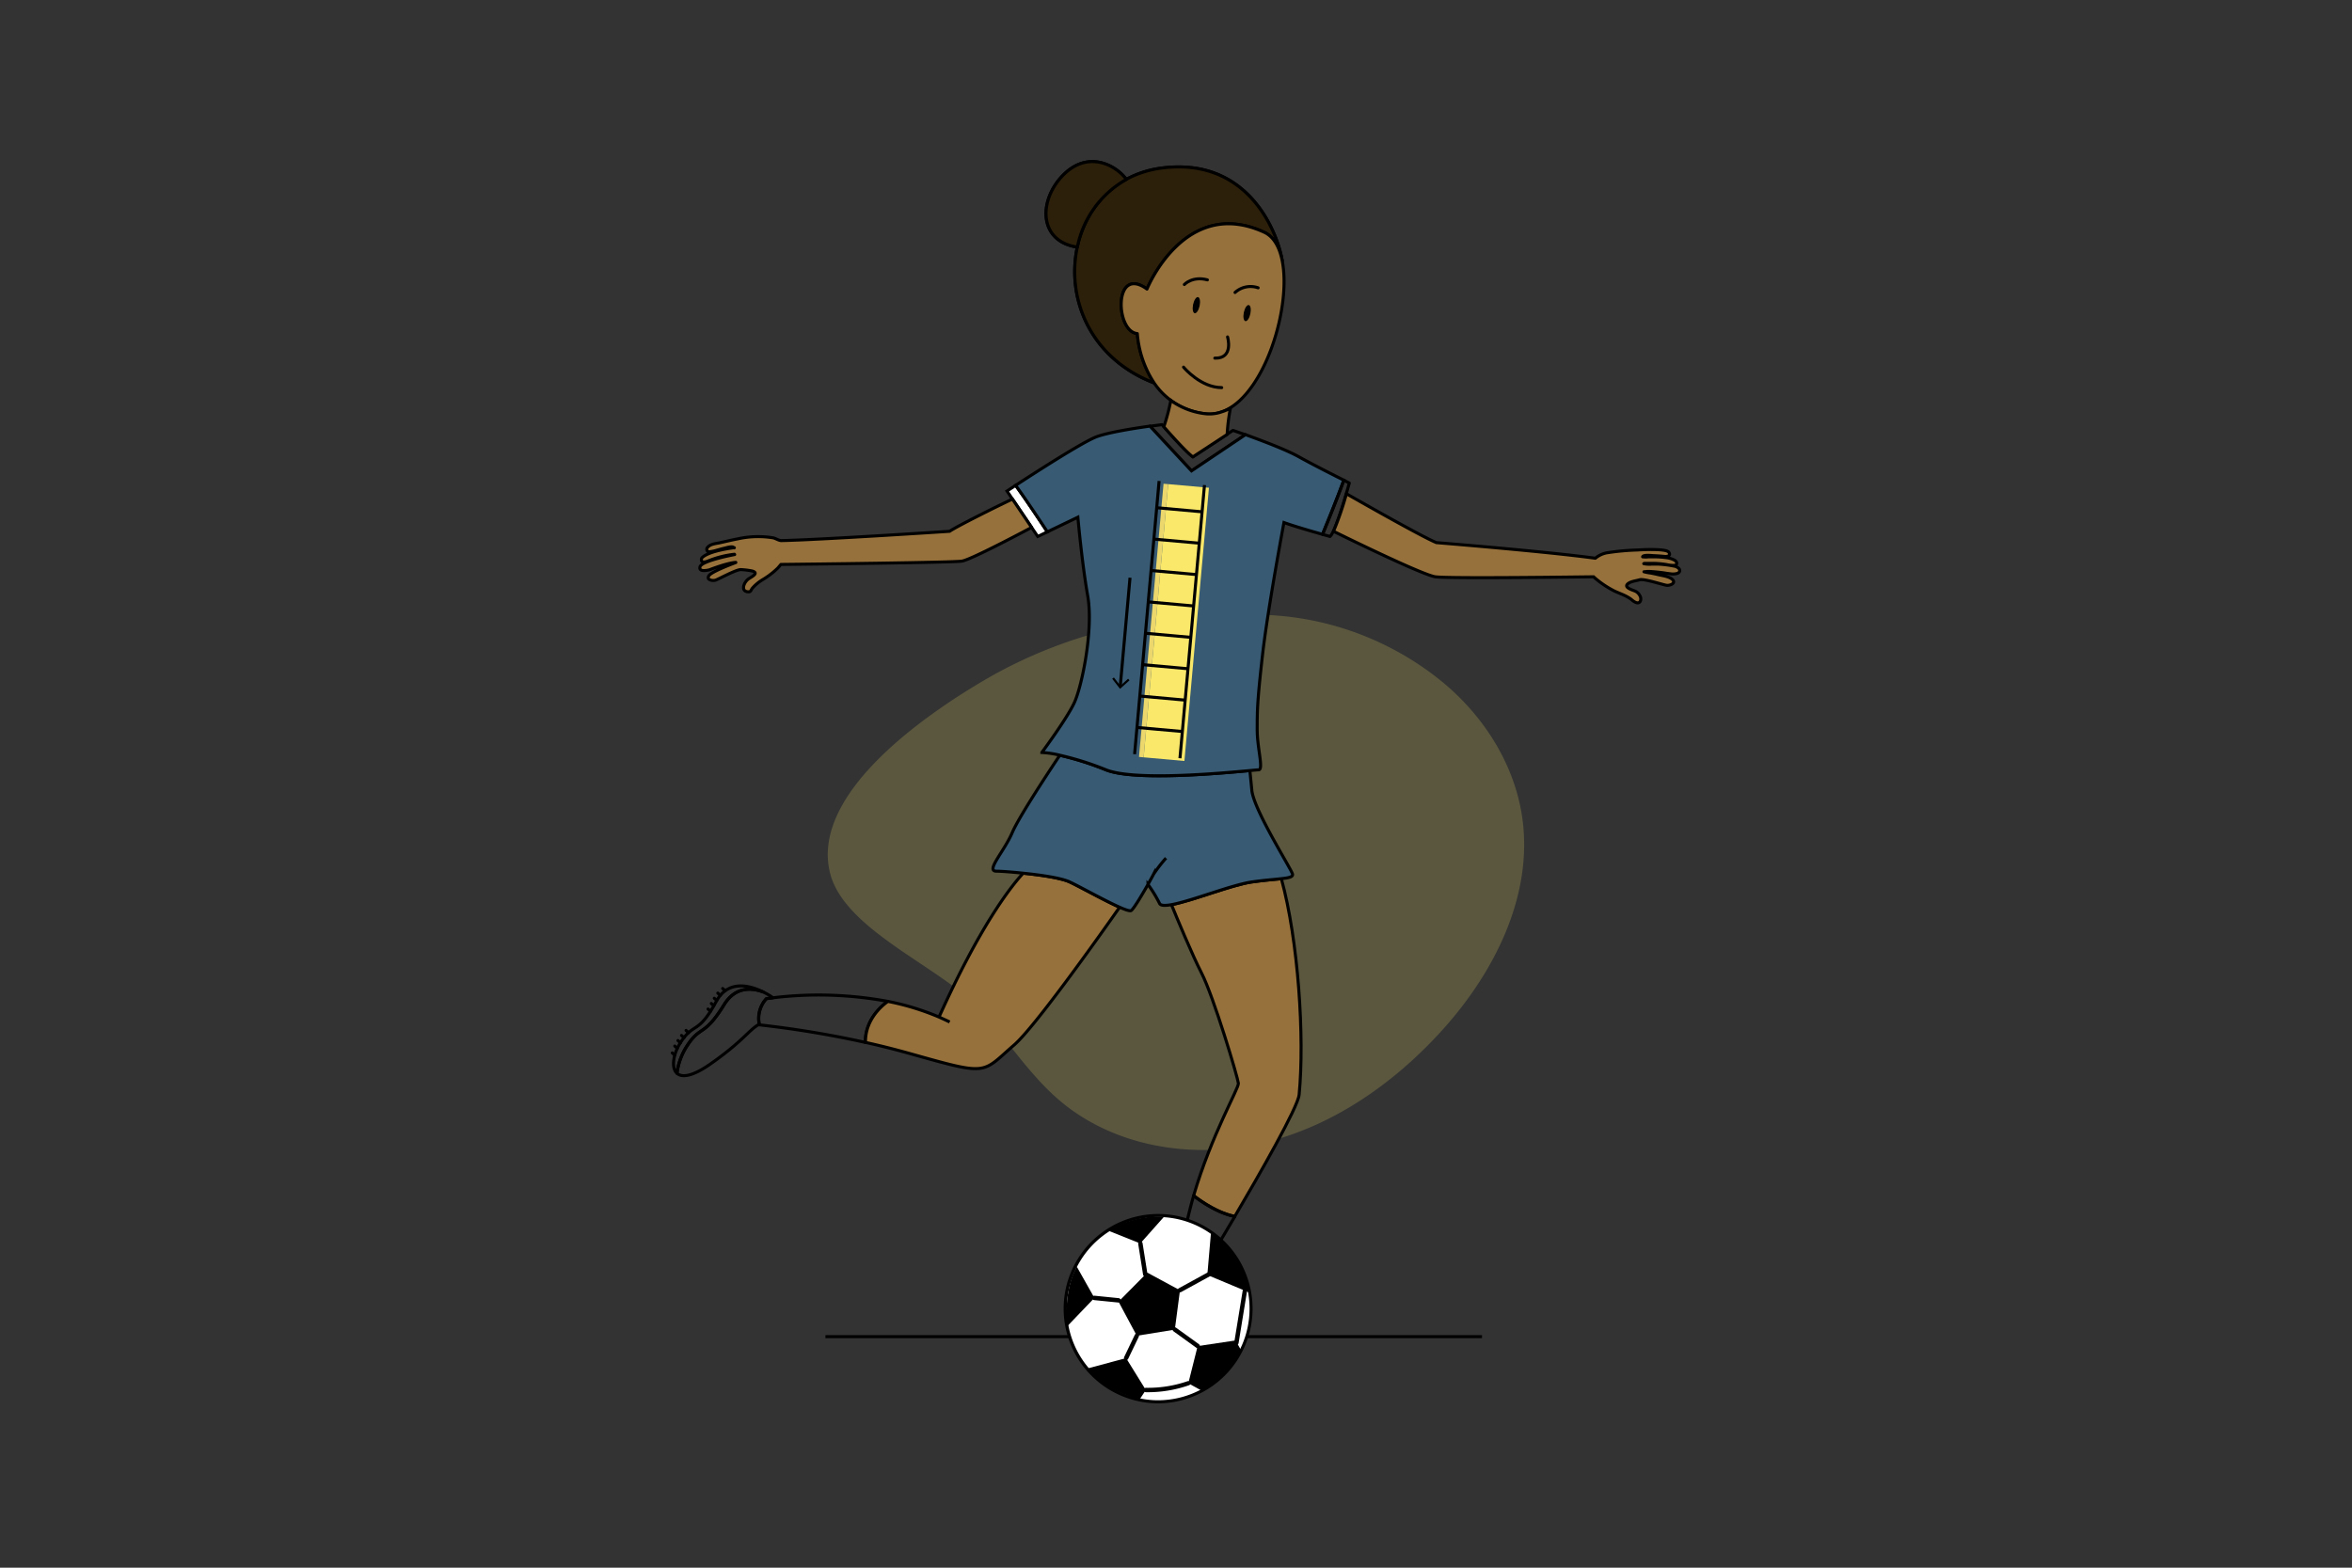 <?xml version="1.0" encoding="UTF-8"?>
<svg xmlns="http://www.w3.org/2000/svg" viewBox="0 0 714 476">
  <rect x="0" y="0" width="714" height="476" fill="#333333" stroke="none"/>
  <defs>
    <style>.cls-1{opacity:0.2;}.cls-2{fill:#fae86a;}.cls-3{fill:#755419;}.cls-10,.cls-11,.cls-3,.cls-4,.cls-5,.cls-6,.cls-7,.cls-8,.cls-9{stroke:#000;stroke-width:0.92px;}.cls-10,.cls-11,.cls-3,.cls-6,.cls-7,.cls-9{stroke-miterlimit:10;}.cls-4{fill:#2c200a;}.cls-4,.cls-5,.cls-7{stroke-linecap:round;}.cls-4,.cls-5,.cls-8{stroke-linejoin:round;}.cls-5,.cls-9{fill:#96713b;}.cls-6,.cls-7,.cls-8{fill:none;}.cls-10{fill:#385a72;}.cls-11,.cls-12{fill:#fff;}.cls-13{fill:#ebd76b;}</style>
  </defs>
  <title>IUH_Child-Friendly-Graphics-FNL-714x476</title>
  <g id="Layer_2" data-name="Layer 2">
    <g class="cls-1">
      <path class="cls-2" d="M462.13,248.39c-2.37-16.85-12.41-32.12-25.83-42.58a90.38,90.38,0,0,0-46.87-18.75c-31.44-2.83-63.82,3.6-91.09,19.74C281.07,217,245.86,241,252,265.16c4.3,16.85,32.08,27.89,43.77,39.75,9.88,10,16.91,22.47,28.22,31.11,16.65,12.71,39.44,15.88,59.8,10.93s38.37-17.33,52.65-32.66C453.09,296.46,465.52,272.53,462.13,248.39Z"></path>
    </g>
    <path class="cls-3" d="M352.92,51a30.59,30.59,0,0,0-11,3.47h0c-3.38-4.54-12.16-9.12-19.79-.65-7,7.79-6.5,19.55,4.9,21.2h0c-3.33,15.36,3.69,33.69,23.32,41.26h0a31.88,31.88,0,0,1-5.11-15c-6.72-.62-7.22-20.92,2.93-13.52,0,0,11.43-28.35,35.61-17.24,2.88,1.33,4.65,4.53,5.46,8.75C388.06,71.4,379.45,47.71,352.92,51Z"></path>
    <path class="cls-4" d="M348.19,87.77s11.43-28.35,35.61-17.24c2.88,1.33,4.65,4.53,5.46,8.75-1.2-7.88-9.81-31.57-36.34-28.29-32.47,4-37.57,51.77-2.55,65.28h0a31.88,31.88,0,0,1-5.11-15C338.54,100.67,338,80.37,348.19,87.77Z"></path>
    <path class="cls-5" d="M389.26,79.28c-.81-4.22-2.58-7.42-5.46-8.75-24.18-11.11-35.61,17.24-35.61,17.24-10.15-7.4-9.65,12.9-2.93,13.52a31.88,31.88,0,0,0,5.11,15,21.57,21.57,0,0,0,15.29,9.32C381.17,127.83,392.45,95.74,389.26,79.28Z"></path>
    <line class="cls-6" x1="250.58" y1="405.85" x2="449.89" y2="405.85"></line>
    <path class="cls-7" d="M359.29,111.47c.27.37,5.33,6.22,11.59,6.22"></path>
    <ellipse cx="363.16" cy="92.64" rx="2.5" ry="1.01" transform="translate(197.94 429.05) rotate(-78.15)"></ellipse>
    <path class="cls-7" d="M359.53,86.39s2.46-2.65,7-1.41"></path>
    <ellipse cx="378.56" cy="95.05" rx="2.5" ry="1.01" transform="translate(207.82 446.04) rotate(-78.15)"></ellipse>
    <path class="cls-7" d="M374.93,88.8a7,7,0,0,1,7-1.41"></path>
    <path class="cls-8" d="M219.81,305.06c3.4-5.5,8.25-5.2,11.87-3.87-3.87-1.92-10.58-3.9-14.26,2.9-5.51,10.19-6.7,6.14-10.76,12.35-2.26,3.45-3,7.76-1.15,9.45a19.69,19.69,0,0,1,3.14-8.46C212.71,311.23,213.73,314.91,219.81,305.06Z"></path>
    <path class="cls-8" d="M219.81,305.06c-6.08,9.85-7.1,6.17-11.16,12.37a19.69,19.69,0,0,0-3.14,8.46c1.47,1.34,4.58,1,9.88-2.64,10.24-7.12,12-10.62,15.12-12.27a8.86,8.86,0,0,1,2.17-7.76l2-.26a21.6,21.6,0,0,0-3-1.77C228.06,299.86,223.21,299.56,219.81,305.06Z"></path>
    <path class="cls-9" d="M355.62,274.68c1.66,4.05,6.19,15,9.13,20.76,3.66,7.11,11,31.66,11.19,33.49.16,1.49-8.18,15.68-13.58,34.08,0,0,6.18,5.09,12.5,6.31,7.44-12.65,19.15-33.08,19.52-36.94,1.68-17.3-.23-46.85-5.4-65.58-2.12.24-5.17.44-9,1C373.86,268.68,361.74,273.56,355.62,274.68Z"></path>
    <path class="cls-8" d="M360.36,370.73a28,28,0,0,1,10.13,6c1.08-1.8,2.61-4.37,4.37-7.37-6.32-1.22-12.49-6.3-12.5-6.31C361.63,365.51,361,368.1,360.36,370.73Z"></path>
    <path class="cls-8" d="M269.56,304.06a114.83,114.83,0,0,0-34.92-1.1l-2,.26a8.86,8.86,0,0,0-2.17,7.76c0,.07,0,.13,0,.19a307.77,307.77,0,0,1,32.22,5.34C262.52,308.54,269.54,304.07,269.56,304.06Z"></path>
    <path class="cls-9" d="M310.61,265.13c-3.92,4.26-13.14,16.11-25.55,43.68,1.08.47,2.17,1,3.23,1.49-1.06-.53-2.15-1-3.23-1.49a78,78,0,0,0-15.5-4.75s-7,4.48-6.81,12.45c4.17.92,8.48,2,12.77,3.19,24.9,7,22.18,6.39,32.37-2.44,6.26-5.42,26.16-33.46,32-41.8-4.5-2-12-6.19-15.14-7.67C322.13,266.56,315.91,265.67,310.61,265.13Z"></path>
    <path class="cls-10" d="M335.73,233.75a91.72,91.72,0,0,0-14-4.43c-2.5,3.73-12.32,18.52-14.44,23.48-2.43,5.71-8.12,11.64-4.87,11.72,1.32,0,4.53.23,8.16.61,5.3.54,11.52,1.43,14.16,2.66,3.17,1.48,10.64,5.68,15.14,7.67,1.84.82,3.18,1.26,3.54,1,.81-.6,3.33-4.84,5.07-7.92.86-1.53,1.54-2.78,1.72-3.14a45.53,45.53,0,0,1,3.76-4.86,45.53,45.53,0,0,0-3.76,4.86c-.18.36-.86,1.61-1.72,3.14A40.53,40.53,0,0,1,352,274.3c.3.7,1.66.74,3.65.38,6.12-1.12,18.24-6,24.36-6.89,3.83-.55,6.88-.75,9-1,2.37-.26,3.57-.55,3.36-1.4-.41-1.62-11.83-19.57-12.36-25.5-.2-2.11-.4-4.16-.59-5.93C370.88,234.76,344.41,237.22,335.73,233.75Z"></path>
    <path class="cls-8" d="M378.1,132c-2.27-.8-3.81-1.32-3.81-1.32-2.43,1.63-12.17,8-12.17,8-2.44-1.75-9.34-9.75-9.34-9.75s-1.49.18-3.69.49L361.71,143Z"></path>
    <path class="cls-11" d="M305.7,149.09l9.33,13.8,2.92-1.4c-1.63-2.49-6.6-10-9.63-14.12Z"></path>
    <path class="cls-10" d="M394.18,138.64c-4.06-2.25-11.54-5-16.08-6.67l-16.39,11-12.62-13.59c-4.69.66-12.61,1.9-16.2,3.23-4.15,1.55-18.59,10.86-24.57,14.76,3,4.1,8,11.63,9.63,14.12l9.26-4.45s1.22,13.8,3,23.94-1.76,27.6-4.2,32.64-9.74,14.86-9.74,14.86a29.53,29.53,0,0,1,5.51.84,91.72,91.72,0,0,1,14,4.43c8.68,3.47,35.15,1,43.66.22,1.44-.14,2.38-.22,2.61-.22,1.63,0-.4-6.5-.4-12.18s0-8.52,1.62-22.73,6.5-40.18,6.5-40.18c3.09,1.12,8.63,2.72,11.74,3.59,1.44-3.51,4.53-11.12,6.46-16.44C405,144.32,398.68,141.14,394.18,138.64Z"></path>
    <path class="cls-8" d="M401.46,162.25l2.29.64c1.85-1.46,5.86-16.23,5.86-16.23l-1.69-.85C406,151.13,402.9,158.74,401.46,162.25Z"></path>
    <path class="cls-12" d="M351.64,425.64a28.93,28.93,0,0,1-3.72-.25,28.29,28.29,0,0,1,3.65-56.33,28.89,28.89,0,0,1,3.71.24,28.29,28.29,0,0,1-3.64,56.34Z"></path>
    <path d="M351.57,369.52a28.31,28.31,0,0,1,3.65.24,27.83,27.83,0,0,1-3.58,55.41,26.67,26.67,0,0,1-3.66-.24,27.83,27.83,0,0,1,3.59-55.41m0-.92h0a28.75,28.75,0,0,0-3.71,57.25,29.87,29.87,0,0,0,3.78.25,28.76,28.76,0,0,0,3.7-57.26,29.82,29.82,0,0,0-3.77-.24Z"></path>
    <polygon points="339.55 395.22 345.1 405.58 356.64 403.72 358.21 391.77 348.29 386.41 339.55 395.22"></polygon>
    <path d="M364.67,422.18,360.74,420l2.83-11.28L375.08,407l1.64,2.92S371.73,419.73,364.67,422.18Z"></path>
    <path d="M345.93,424.94s-11.42-2.85-15.61-9.48l11.53-3.1,6,9.69Z"></path>
    <path d="M323.89,402.79l8.34-8.7-5.32-9.44S322.94,390.39,323.89,402.79Z"></path>
    <path d="M336.16,373.55l10,4,7.11-8S346.53,368.16,336.16,373.55Z"></path>
    <path d="M366.51,387.12l12.57,5.26s-1-12.46-11.47-18Z"></path>
    <path d="M340.21,394.92a.67.67,0,0,1-.73.57l-7.32-.73a.67.67,0,0,1-.6-.74.66.66,0,0,1,.73-.6l7.32.74a.67.67,0,0,1,.6.73Z"></path>
    <path d="M345.76,405.67a.51.51,0,0,1-.06.2l-3.25,6.78a.67.67,0,0,1-1.2-.58l3.25-6.78a.67.67,0,0,1,.89-.31A.66.66,0,0,1,345.76,405.67Z"></path>
    <path d="M348.33,387a.67.67,0,0,1-1.33,0l-1.47-9.32a.67.67,0,0,1,.56-.77.68.68,0,0,1,.76.56l1.48,9.31A.67.67,0,0,1,348.33,387Z"></path>
    <path d="M364.23,408.78a.6.6,0,0,1-.12.3.66.66,0,0,1-.93.15l-6.93-5a.68.68,0,0,1-.16-.94.67.67,0,0,1,.94-.15l6.93,5A.68.68,0,0,1,364.23,408.78Z"></path>
    <path d="M361.4,420.06a.65.65,0,0,1-.44.54,38,38,0,0,1-13.09,2.12.67.67,0,0,1,0-1.34,36.85,36.85,0,0,0,12.63-2,.65.65,0,0,1,.84.42A.52.52,0,0,1,361.4,420.06Z"></path>
    <path d="M378.58,391.92v0L376,407.81a.67.67,0,0,1-.77.56.7.7,0,0,1-.55-.77l2.59-15.88a.67.67,0,0,1,1.32.2Z"></path>
    <path d="M367.65,387a.68.68,0,0,1-.35.51l-8.77,4.81a.67.67,0,1,1-.64-1.18l8.77-4.81a.66.66,0,0,1,.91.27A.72.72,0,0,1,367.65,387Z"></path>
    <path class="cls-5" d="M507.15,174.23a4.82,4.82,0,0,0,1.93-.1,1.15,1.15,0,0,0,.8-.63.94.94,0,0,0-.2-.86,2.72,2.72,0,0,0-1.6-.77,33.53,33.53,0,0,0-4.58-.58c-.69,0-1.44,0-2.15,0a7.77,7.77,0,0,1-2.36-.15.55.55,0,0,1,.31-.08l.93,0c.65,0,1.3,0,1.95,0a26.73,26.73,0,0,1,3.79.37,8.53,8.53,0,0,0,2.3.24.94.94,0,0,0,.54-.18.7.7,0,0,0,.11-.84,1.59,1.59,0,0,0-.67-.61,7,7,0,0,0-2.46-.72,26.33,26.33,0,0,0-3.54-.25c-.6,0-1.19,0-1.78,0a7.41,7.41,0,0,1-1.82,0c.22-.7,2.75-.38,3.27-.36,1.21.05,2.42.14,3.63.26h.06s1.86,0,1-1.29S497,167,497,167a72.56,72.56,0,0,0-8.8.79,7.64,7.64,0,0,0-3.9,1.71c-14.95-2.06-48.26-4.74-48.26-4.74-4.22-1.74-21.17-11.34-27.3-14.84a94,94,0,0,1-3.92,11.4c5,2.47,27.14,13.27,30.91,13.81,4.2.6,46.81,0,48.07,0a2.09,2.09,0,0,0,.37.37,30,30,0,0,0,5.83,3.91c1.86.89,3.91,1.46,5.5,2.83.68.58,2.1,1.45,2.54.07a1.84,1.84,0,0,0-.1-1.2,3.12,3.12,0,0,0-1.3-1.5c-.71-.42-3.87-1.11-2.49-2.34.87-.78,2.54-.9,3.61-1.24,1.22-.4,7.22,1.57,8.2,1.69s2.91-.62,1.75-1.75c-.94-.91-2.85-1.15-4.06-1.43-.86-.2-1.73-.39-2.59-.55a12.74,12.74,0,0,1-2-.39c.45,0,.9-.11,1.35-.09.62,0,1.24.06,1.86.11,1.23.1,2.47.25,3.69.46C506.32,174.12,506.74,174.19,507.15,174.23Z"></path>
    <path class="cls-5" d="M307.36,151.55c-2.93,1.3-17.2,8.4-19.07,9.77,0,0-39.71,2.61-51.12,2.82-.76,0-1.71-.68-2.5-.84a28.3,28.3,0,0,0-10.77.33c-1.81.34-3.59.78-5.38,1.17-1.26.27-2.87.35-3.75,1.43a.83.83,0,0,0,.11,1.21,1.2,1.2,0,0,0,.68.07c1.48-.18,2.92-.75,4.37-1.06.46-.1,2.41-.72,2.78-.21l.07.07.15,0s0,.1-.15,0c-1.06.13-7.9,1.07-9.74,3.12,0,0-.79,1.8,1.66,1a30.27,30.27,0,0,1,8.26-2.14l.07.09s-9.95,1.83-10.52,3.7,2.86.93,2.86.93,5.29-2.08,8-2.26l0,.06s-7.21,2.63-8.14,3.95,1.09,1.69,2,1.39,6.47-3.36,7.74-3.2a24.68,24.68,0,0,1,3.32.41c2.19.59.11,1.66-.94,2.33-1.57,1-2.75,4.12.07,4,.46,0,.69-.72.9-1a12.89,12.89,0,0,1,3.14-2.65,24.73,24.73,0,0,0,4.6-3.5c.1-.08,1-1.16,1-1.16,7.8-.08,52.14-.57,54.92-1,2.46-.36,16.07-7.51,21.19-10.23Z"></path>
    <path class="cls-7" d="M372.65,102.3s2,6.63-3.87,6.44"></path>
    <path class="cls-4" d="M341.94,54.46c-3.38-4.54-12.16-9.12-19.79-.65-7,7.79-6.5,19.55,4.9,21.2A30.33,30.33,0,0,1,341.94,54.46Z"></path>
    <line class="cls-7" x1="218.66" y1="302.22" x2="217.9" y2="301.54"></line>
    <line class="cls-7" x1="220.14" y1="300.82" x2="219.38" y2="300.14"></line>
    <line class="cls-7" x1="217.59" y1="303.78" x2="216.83" y2="303.09"></line>
    <line class="cls-7" x1="216.69" y1="305.38" x2="215.93" y2="304.69"></line>
    <line class="cls-7" x1="215.7" y1="307.05" x2="214.94" y2="306.37"></line>
    <line class="cls-7" x1="205.6" y1="318.31" x2="204.84" y2="317.62"></line>
    <line class="cls-7" x1="204.84" y1="320.38" x2="204.08" y2="319.7"></line>
    <line class="cls-7" x1="207.65" y1="315.06" x2="206.88" y2="314.38"></line>
    <line class="cls-7" x1="209.03" y1="313.55" x2="208.27" y2="312.87"></line>
    <line class="cls-7" x1="206.56" y1="316.63" x2="205.8" y2="315.94"></line>
    <rect class="cls-13" x="308.55" y="187.7" width="83.29" height="1.41" transform="translate(131.23 520.36) rotate(-84.87)"></rect>
    <rect class="cls-2" x="315.44" y="182.82" width="83.29" height="12.42" transform="translate(136.89 527.78) rotate(-84.87)"></rect>
    <line class="cls-6" x1="344.43" y1="228.99" x2="351.87" y2="146.04"></line>
    <line class="cls-6" x1="365.65" y1="147.28" x2="358.2" y2="230.23"></line>
    <line class="cls-6" x1="358.93" y1="222.11" x2="345.15" y2="220.88"></line>
    <line class="cls-6" x1="359.79" y1="212.58" x2="346.01" y2="211.34"></line>
    <line class="cls-6" x1="360.64" y1="203.05" x2="346.87" y2="201.81"></line>
    <line class="cls-6" x1="361.5" y1="193.52" x2="347.72" y2="192.28"></line>
    <line class="cls-6" x1="362.35" y1="183.99" x2="348.58" y2="182.75"></line>
    <line class="cls-6" x1="363.21" y1="174.46" x2="349.43" y2="173.22"></line>
    <line class="cls-6" x1="364.07" y1="164.93" x2="350.29" y2="163.69"></line>
    <line class="cls-6" x1="364.92" y1="155.4" x2="351.14" y2="154.16"></line>
    <line class="cls-6" x1="343.04" y1="175.41" x2="340.07" y2="208.46"></line>
    <polygon points="337.64 206.1 338.15 205.7 340.1 208.22 342.46 206.09 342.89 206.57 340.01 209.16 337.64 206.1"></polygon>
    <path class="cls-9" d="M370.86,125.05a11.09,11.09,0,0,1-5.2.54,22.37,22.37,0,0,1-10.23-4,62.89,62.89,0,0,1-2.12,8c1.65,1.89,6.78,7.68,8.81,9.14,0,0,6.75-4.41,10.41-6.82a56.33,56.33,0,0,1,1-8A13.52,13.52,0,0,1,370.86,125.05Z"></path>
  </g>
</svg>
